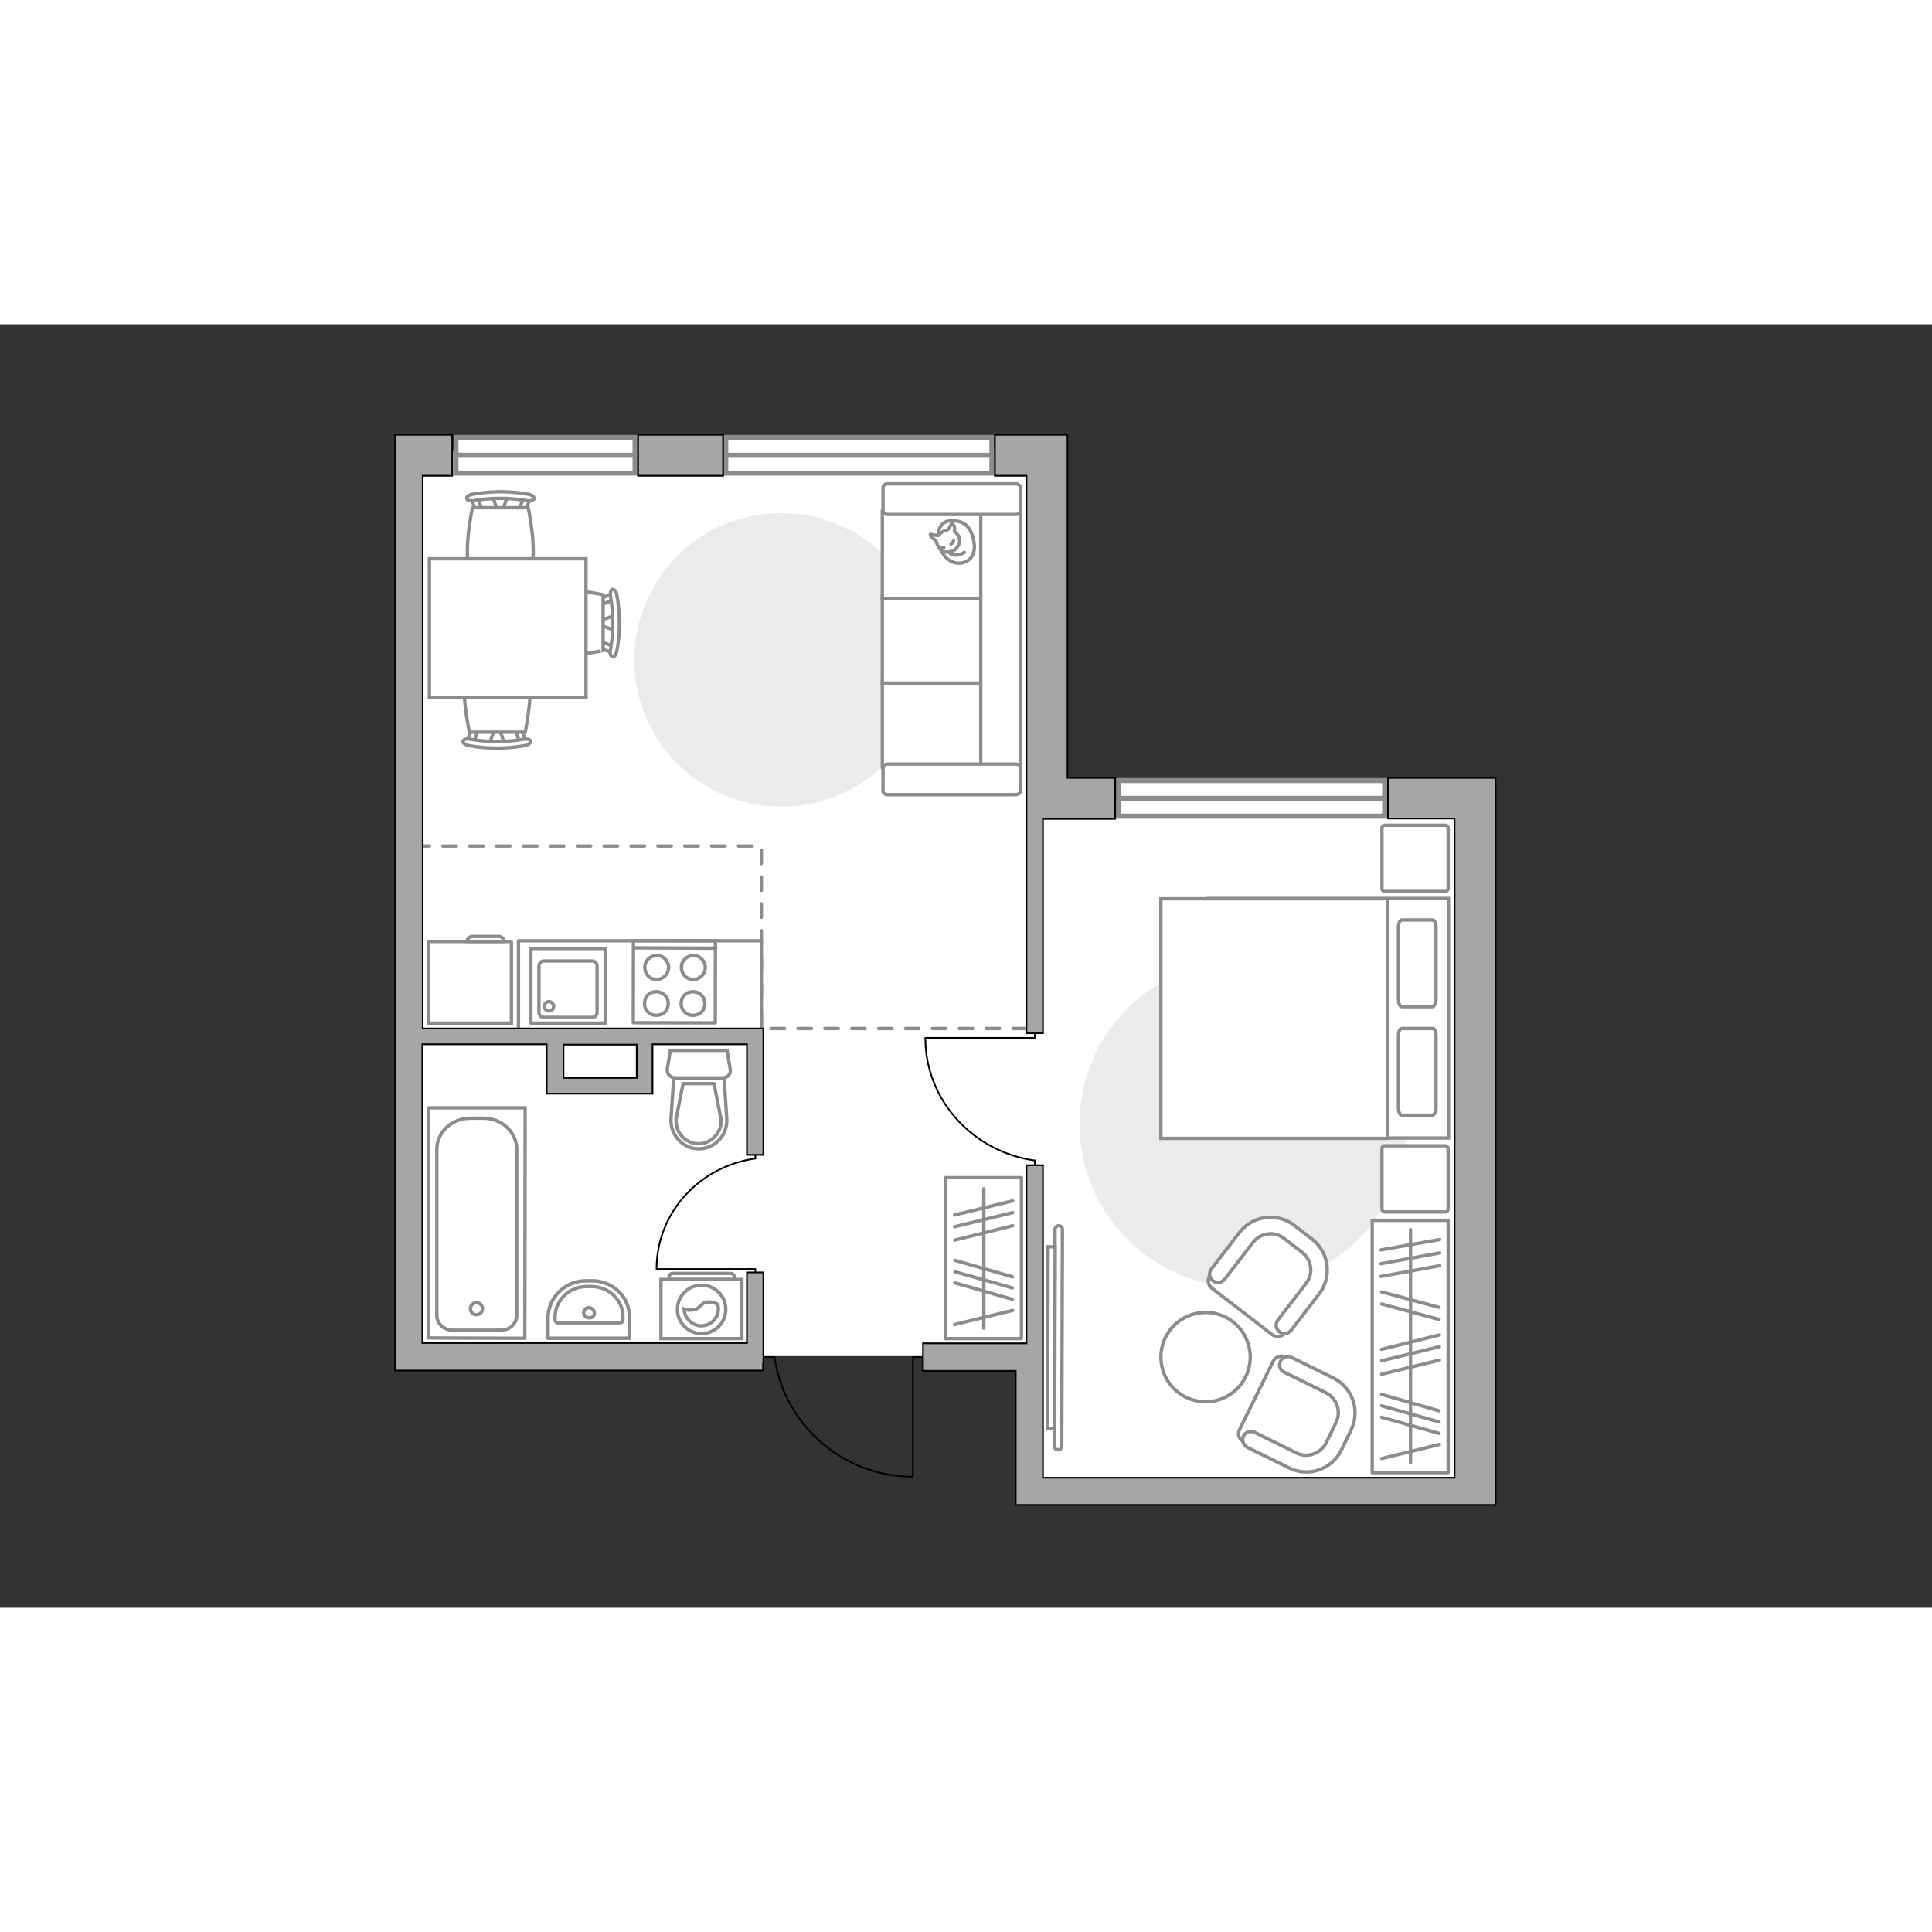 <?xml version="1.0" encoding="utf-8"?>
<!-- Generator: Adobe Illustrator 28.2.0, SVG Export Plug-In . SVG Version: 6.00 Build 0)  -->
<svg version="1.1" id="Слой_1" xmlns="http://www.w3.org/2000/svg" xmlns:xlink="http://www.w3.org/1999/xlink" x="0px" y="0px"
	 viewBox="0 0 575 382" style="enable-background:new 0 0 575 382;" xml:space="preserve" width="200" height="200">
<rect x="0" y="0" width="575" height="382" fill="#333333" stroke="none"/>
<style type="text/css">
	.st0{fill:#FFFFFF;}
	.st1{fill:#EBEBEB;}
	.st2{fill:#FFFFFF;stroke:#8C8C8C;stroke-miterlimit:10;}
	.st3{fill:none;stroke:#8C8C8C;stroke-linecap:round;stroke-linejoin:round;stroke-miterlimit:10;}
	.st4{fill:none;stroke:#000000;stroke-width:0.5;stroke-linecap:round;stroke-linejoin:round;stroke-miterlimit:10;}
	.st5{fill-rule:evenodd;clip-rule:evenodd;fill:#FFFFFF;fill-opacity:0.1;stroke:#8C8C8C;stroke-miterlimit:10;}
	.st6{fill:#FFFFFF;stroke:#8C8C8C;stroke-linecap:round;stroke-linejoin:round;stroke-miterlimit:10;}
	.st7{fill:#FFFFFF;stroke:#8C8C8C;stroke-width:1;stroke-miterlimit:10;}
	.st8{fill:#FFFFFF;stroke:#8C8C8C;stroke-width:1.5;stroke-linecap:round;stroke-miterlimit:10;}
	.st9{fill:none;stroke:#8C8C8C;stroke-width:1.5;stroke-linecap:round;stroke-miterlimit:10;}
	.st10{fill:none;stroke:#8C8C8C;stroke-linecap:round;stroke-linejoin:round;stroke-miterlimit:10;stroke-dasharray:4,4;}
	.st11{fill:none;stroke:#8C8C8C;stroke-width:1;stroke-linecap:round;stroke-linejoin:round;stroke-miterlimit:10;}
	
		.st12{opacity:0.5;fill:none;stroke:#8C8C8C;stroke-linecap:round;stroke-linejoin:round;stroke-miterlimit:10;enable-background:new    ;}
	.st13{fill:#A6A6A6;stroke:#000000;stroke-width:0.5;stroke-miterlimit:10;}
</style>
<g id="bg_1_">
	<rect x="118.7" y="37.5" class="st0" width="192.1" height="269.6"/>
	<rect x="308" y="141.1" class="st0" width="131" height="207.4"/>
</g>
<g id="furniture_1_">
	<path id="Vector_51_00000059295246761954819410000004536110005845585299_" class="st1" d="M188.8,99.9c0,24.2,19.6,43.7,43.7,43.7
		c24.2,0,43.7-19.6,43.7-43.7c0-24.2-19.6-43.7-43.7-43.7C208.4,56.1,188.8,75.7,188.8,99.9z"/>
	<path id="Vector_51_00000109018154773905744270000014423548042205547423_" class="st1" d="M321.3,238c0,26.8,21.8,48.6,48.6,48.6
		c26.8,0,48.6-21.8,48.6-48.6s-21.8-48.6-48.6-48.6C343.1,189.4,321.3,211.1,321.3,238z"/>
	<g>
		<path id="Vector_8_00000178180189407441000270000014410961186546794162_" class="st2" d="M152,183.7h-24.3c-0.1,0-0.2,0.1-0.2,0.2
			V208h24.7v-24.1C152.2,183.8,152.2,183.7,152,183.7z"/>
		<path id="Vector_9_00000006687649886493324410000017484378621705782951_" class="st2" d="M139,183.7h11c0-0.8-0.7-1.5-1.5-1.5h-8
			C139.7,182.3,139,182.9,139,183.7z"/>
	</g>
	<g id="Group_6_00000180331454704589465910000016932389463642897322_">
		<g id="Group_7_00000134959769586739608800000015985480887989174418_">
			<path id="Vector_15_00000142871444958352211690000013294628260200541364_" class="st2" d="M151,51.2l-1.5,4.6h-1.3l-1.6-4.6H151z
				"/>
		</g>
		<g id="Group_8_00000152947671639250813790000002021507666759398027_">
			<path id="Vector_16_00000096030409406535214780000012001962585064552619_" class="st2" d="M142.3,55.7c-0.4,0-0.8-0.2-0.8-0.5
				l-1.4-3.8c-0.1-0.4,0.1-0.7,0.7-0.8c0.5-0.1,1,0.1,1.1,0.4l1.4,3.8c0.1,0.4-0.1,0.7-0.7,0.8C142.5,55.7,142.4,55.7,142.3,55.7z"
				/>
		</g>
		<g id="Group_9_00000139277192457335018690000017665556375708469681_">
			<path id="Vector_17_00000054228005381442167830000004861889414281921949_" class="st2" d="M155.5,55.7c-0.1,0-0.1,0-0.2,0
				c-0.5-0.1-0.8-0.4-0.7-0.8l1.4-3.8c0.1-0.4,0.7-0.6,1.2-0.4c0.5,0.1,0.8,0.4,0.7,0.8l-1.4,3.8C156.2,55.4,155.9,55.7,155.5,55.7z
				"/>
		</g>
		<path id="Vector_18_00000047742857379830727050000006686776711003010990_" class="st2" d="M157.2,74c-2.9,2.9-13.7,2.9-16.6,0
			c-3.4-3.4,0-19.4,0-19.4h16.6C157.2,54.6,160.6,70.5,157.2,74z"/>
		<path id="Vector_19_00000010299403986351789880000012288735058263653045_" class="st2" d="M156.8,52.5c-5.2-0.9-10.6-0.9-15.8,0
			c-1.1,0.2-2-0.1-2.1-0.6s0.7-1.2,1.8-1.3c5.4-1,11.1-1,16.5,0c1.1,0.2,1.9,0.8,1.8,1.3C158.7,52.4,157.8,52.7,156.8,52.5z"/>
	</g>
	<g id="Group_14_00000090981344499045871470000018418164617798458526_">
		<g id="Group_15_00000044135287371728945610000006414644423762601660_">
			<path id="Vector_25_00000034774845537676127030000012620944143571930255_" class="st2" d="M145.7,124.8l1.6-4.6h1.3l1.5,4.6
				H145.7z"/>
		</g>
		<g id="Group_16_00000000188423283980045420000003825303266495323815_">
			<path id="Vector_26_00000050639340885432999690000014157976730175913868_" class="st2" d="M154.5,120.3c0.4,0,0.8,0.2,0.8,0.5
				l1.4,3.8c0.1,0.4-0.1,0.7-0.7,0.8c-0.5,0.1-1-0.1-1.1-0.4l-1.4-3.8c-0.1-0.4,0.1-0.7,0.7-0.8
				C154.4,120.3,154.4,120.3,154.5,120.3z"/>
		</g>
		<g id="Group_17_00000173856665479903862890000006054907147919862920_">
			<path id="Vector_27_00000075153842814737367650000016073197691890896811_" class="st2" d="M141.3,120.3c0.1,0,0.1,0,0.2,0
				c0.5,0.1,0.8,0.4,0.7,0.8l-1.4,3.8c-0.1,0.4-0.7,0.6-1.2,0.4c-0.5-0.1-0.8-0.4-0.7-0.8l1.4-3.8
				C140.6,120.4,140.9,120.3,141.3,120.3z"/>
		</g>
		<path id="Vector_28_00000066488697014557274980000015653685144866603664_" class="st2" d="M139.7,102c2.9-2.9,13.7-2.9,16.6,0
			c3.4,3.4,0,19.4,0,19.4h-16.6C139.7,121.4,136.2,105.4,139.7,102z"/>
		<path id="Vector_29_00000163045481019814352170000009545236360429727663_" class="st2" d="M140,123.5c5.2,0.9,10.6,0.9,15.8,0
			c1.1-0.2,2,0.1,2.1,0.6s-0.7,1.2-1.8,1.3c-5.4,1-11.1,1-16.5,0c-1.1-0.2-1.9-0.8-1.8-1.3C138,123.5,139,123.2,140,123.5z"/>
	</g>
	<g id="Group_14_00000158748628970883840410000009454172127088624262_">
		<g id="Group_15_00000101100140186714215750000004990589867340179850_">
			<path id="Vector_25_00000065037654355609387900000010632459140434425507_" class="st2" d="M183,91.1l-4.6-1.6v-1.3l4.6-1.5V91.1z
				"/>
		</g>
		<g id="Group_16_00000052095666025159521900000001910822093985135545_">
			<path id="Vector_26_00000031929238937846116030000010294299236961813422_" class="st2" d="M178.4,82.3c0-0.4,0.2-0.8,0.5-0.8
				l3.8-1.4c0.4-0.1,0.7,0.1,0.8,0.7c0.1,0.5-0.1,1-0.4,1.1l-3.8,1.4c-0.4,0.1-0.7-0.1-0.8-0.7C178.4,82.5,178.4,82.4,178.4,82.3z"
				/>
		</g>
		<g id="Group_17_00000183950815884198760430000014838788354698255274_">
			<path id="Vector_27_00000106112159965770595570000002383365229576085153_" class="st2" d="M178.4,95.5c0-0.1,0-0.1,0-0.2
				c0.1-0.5,0.4-0.8,0.8-0.7L183,96c0.4,0.1,0.6,0.7,0.4,1.2c-0.1,0.5-0.4,0.8-0.8,0.7l-3.8-1.4C178.6,96.2,178.4,95.9,178.4,95.5z"
				/>
		</g>
		<path id="Vector_28_00000144324559488278247270000016476985588447906736_" class="st2" d="M160.1,97.1c-2.9-2.9-2.9-13.7,0-16.6
			c3.4-3.4,19.4,0,19.4,0v16.6C179.6,97.1,163.6,100.6,160.1,97.1z"/>
		<path id="Vector_29_00000040536664661677051770000014237109884135983519_" class="st2" d="M181.7,96.8c0.9-5.2,0.9-10.6,0-15.8
			c-0.2-1.1,0.1-2,0.6-2.1s1.2,0.7,1.3,1.8c1,5.4,1,11.1,0,16.5c-0.2,1.1-0.8,1.9-1.3,1.8C181.7,98.8,181.4,97.8,181.7,96.8z"/>
	</g>
	<path id="Vector_35_00000065073335450465265840000015005386244297744000_" class="st2" d="M127.8,69.8h46.6V111h-37.7h-8.9
		C127.8,111,127.8,69.8,127.8,69.8z"/>
	<rect x="408.4" y="266.7" class="st3" width="22.6" height="75.1"/>
	<line class="st3" x1="428.5" y1="272.4" x2="411" y2="275.5"/>
	<line class="st3" x1="428.5" y1="276.4" x2="411" y2="279.6"/>
	<line class="st3" x1="428.3" y1="323.4" x2="411.2" y2="318.5"/>
	<line class="st3" x1="428.3" y1="326.7" x2="411.2" y2="321.9"/>
	<line class="st3" x1="428.3" y1="330.1" x2="411.2" y2="325.3"/>
	<line class="st3" x1="428.5" y1="280.2" x2="411" y2="283.4"/>
	<line class="st3" x1="428.3" y1="292.6" x2="411.2" y2="288"/>
	<line class="st3" x1="428.3" y1="296.2" x2="411.2" y2="291.6"/>
	<line class="st3" x1="428.4" y1="300.8" x2="411.2" y2="305.1"/>
	<line class="st3" x1="428.4" y1="308.3" x2="411.2" y2="312.5"/>
	<line class="st3" x1="428.4" y1="333.4" x2="411.2" y2="337.6"/>
	<line class="st3" x1="428.4" y1="304.3" x2="411.2" y2="308.5"/>
	<line class="st3" x1="419.8" y1="269.5" x2="419.8" y2="338.8"/>
	<rect x="281.4" y="254" class="st3" width="22.6" height="47.9"/>
	<line class="st3" x1="301.3" y1="283.5" x2="284.2" y2="278.6"/>
	<line class="st3" x1="301.3" y1="286.8" x2="284.2" y2="282"/>
	<line class="st3" x1="301.3" y1="290.2" x2="284.2" y2="285.3"/>
	<line class="st3" x1="301.4" y1="260.9" x2="284.1" y2="265.1"/>
	<line class="st3" x1="301.4" y1="268.3" x2="284.1" y2="272.6"/>
	<line class="st3" x1="301.4" y1="293.5" x2="284.1" y2="297.7"/>
	<line class="st3" x1="301.4" y1="264.4" x2="284.1" y2="268.6"/>
	<line class="st3" x1="292.8" y1="257.3" x2="292.8" y2="298.8"/>
	<g id="Group_35_00000137822301403533990850000001891578602725879210_">
		<path id="Vector_161_00000115490090889422536040000005601511465954197136_" class="st4" d="M275.4,212.4H308V211"/>
		<path id="Vector_162_00000009582133440598608270000016305889959561903497_" class="st4" d="M308,251.1v-2.2"/>
		<path id="Vector_163_00000021119142646339320020000013805897121179644802_" class="st4" d="M308,248.9
			c-18.4-2.6-32.6-17.9-32.6-36.5"/>
	</g>
	<g id="Group_35_00000083069280332867643020000010872906608229825958_">
		<path id="Vector_161_00000157279048899360439410000010264772589145264528_" class="st4" d="M195.5,281.2h29.3v3.5"/>
		<path id="Vector_162_00000163054276113432322920000008857851252762138009_" class="st4" d="M224.8,246.3v2"/>
		<path id="Vector_163_00000093880154428436879070000004875734356321592746_" class="st4" d="M224.8,248.3
			c-16.6,2.3-29.4,16.1-29.4,32.9"/>
	</g>
	<g>
		<g>
			<path class="st2" d="M220.8,284.3h-24.1v17.6h24.1V284.3z"/>
			<path class="st5" d="M217.4,282.5h-17.2c-0.6,0-1.1,0.5-1.1,1.1v0.7h19.5v-0.7C218.6,283,218,282.5,217.4,282.5z"/>
		</g>
		<g>
			<circle class="st2" cx="208.8" cy="293.2" r="7.2"/>
			<path class="st2" d="M210.7,291c-2.5,0.2-2,2.3-5,2.4c-1,0.1-1.6-0.1-2.1-0.3c0.1,2.7,2.4,5,5.1,5c2.8,0,5.1-2.3,5.1-5.1
				c0-0.4-0.1-0.9-0.2-1.3C213.1,291.4,212,290.9,210.7,291z"/>
		</g>
	</g>
	<path id="Vector_148_00000130621965243532598820000001061999101260241026_" class="st3" d="M226.6,211.6v-28.1h-72.3V212"/>
	<g>
		<path id="Vector_54_4_" class="st2" d="M303.7,131.9v-26h-41.1v26H303.7z"/>
		<path id="Vector_55_4_" class="st2" d="M303.7,106.8v-26h-41.1v26H303.7z"/>
		<path id="Vector_56_5_" class="st2" d="M303.7,81.7v-26h-41.1v26H303.7z"/>
		<path id="Vector_57_4_" class="st2" d="M291.9,133.2l11.8,2.4V52h-11.8V133.2z"/>
		<path id="Vector_58_4_" class="st2" d="M302.3,130.9h-38.1c-0.8,0-1.4,0.5-1.4,1.1v6.9c0,0.6,0.6,1.1,1.4,1.1h38.1
			c0.8,0,1.4-0.5,1.4-1.1V132C303.7,131.4,303,130.9,302.3,130.9z"/>
		<path id="Vector_59_4_" class="st2" d="M302.3,47.5h-38.1c-0.8,0-1.4,0.5-1.4,1.1v6.9c0,0.6,0.6,1.1,1.4,1.1h38.1
			c0.8,0,1.4-0.5,1.4-1.1v-6.9C303.7,48,303,47.5,302.3,47.5z"/>
		<g>
			<path class="st6" d="M279.2,63c0,0-0.2-4.4,3.8-4.5c4-0.2,6.2,1.9,6.9,6.5c0.7,4.6-2.5,6.6-5.6,6C281.3,70.2,279.3,67.3,279.2,63
				z"/>
			<path class="st6" d="M282,61.2c0,0,0.6-0.5,0.9-1.3s0.5-0.7,0.5-0.7s0.9,0.8,0.7,1.9c-0.1,0.6,0,0.6,0,0.6s1.3,0.8,1.5,2.3
				s-1.1,3.2-2.1,3.5s-2.4,0.5-3.2-0.1c-0.8-0.6-1.4-1.8-1.6-2.6c-0.1-0.8-1.3-0.9-1.6-1.6c-0.3-0.7-0.2-0.7-0.2-0.7s2,0.5,2.4,0.3
				C279.6,62.9,279.4,61.9,282,61.2z"/>
			<path class="st6" d="M283,65.4c0,0,0.6-0.3,0.8-1"/>
			<path class="st6" d="M280.9,66.5c0,0-0.6,0.2-1.1,0"/>
			<path class="st3" d="M282.6,67.9c0,0,0.2,0.7,1.7,0.8c1.3,0.1,2.7-0.8,2.7-0.8"/>
		</g>
	</g>
	<g>
		<path id="Vector_98_4_" class="st2" d="M359.6,170.9v71.3h71.5v-71.3H359.6z"/>
		<path id="Vector_99_4_" class="st2" d="M345.5,242.3V171h67.4v62.9v8.4h-9.1L345.5,242.3L345.5,242.3z"/>
		<path id="Vector_100_4_" class="st3" d="M427.4,200.8v-21.2c0-1.2-0.4-2.3-1-2.3h-9.2c-0.6,0-1,1-1,2.3v21.2c0,1.2,0.4,2.3,1,2.3
			h9.2C426.9,202.9,427.4,202,427.4,200.8z"/>
		<path id="Vector_101_4_" class="st3" d="M427.4,233.1v-21.2c0-1.2-0.4-2.3-1-2.3h-9.2c-0.6,0-1,1-1,2.3v21.2c0,1.2,0.4,2.3,1,2.3
			h9.2C426.9,235.2,427.4,234.3,427.4,233.1z"/>
	</g>
	<path id="Vector_5_3_" class="st6" d="M412.2,264.2h17.9c0.6,0,0.9-0.4,0.9-0.9v-17.9c0-0.6-0.4-0.9-0.9-0.9h-17.9
		c-0.6,0-0.9,0.4-0.9,0.9v17.9C411.3,263.8,411.6,264.2,412.2,264.2z"/>
	<path id="Vector_5_4_" class="st6" d="M412.2,168.8h17.9c0.6,0,0.9-0.4,0.9-0.9V150c0-0.6-0.4-0.9-0.9-0.9h-17.9
		c-0.6,0-0.9,0.4-0.9,0.9v17.9C411.3,168.4,411.6,168.8,412.2,168.8z"/>
	<g>
		<path id="Vector_37_3_" class="st2" d="M368.9,329l10-20.3c0.6-1.4,2.4-2,3.7-1.3l14.1,6.9c5.1,2.5,7.2,8.7,4.7,13.8l-3.3,6.7
			c-2.5,5.1-8.7,7.2-13.8,4.7l-14.1-6.9C368.8,332,368.2,330.3,368.9,329z"/>
		<path id="Vector_38_4_" class="st2" d="M370.1,330.9c0.6-1.3,2.1-1.7,3.3-1.1l12.4,6.1c3.3,1.7,7.3,0.2,8.9-3l2.9-6
			c1.7-3.3,0.2-7.3-3-8.9l-12.4-6.1c-1.3-0.6-1.7-2.1-1.1-3.3c0.6-1.3,2.1-1.7,3.3-1.1l12.4,6.1c5.8,2.9,8.1,9.8,5.3,15.5l-2.9,6
			c-2.9,5.8-9.8,8.1-15.5,5.3l-12.4-6.1C370,333.6,369.5,332.2,370.1,330.9z"/>
	</g>
	<g>
		<path id="Vector_37_00000135666629941115216530000012908351937928189875_" class="st2" d="M378.6,300.7l-17.9-13.8
			c-1.2-0.9-1.5-2.7-0.5-3.9l9.5-12.4c3.5-4.5,10-5.3,14.5-1.9l5.9,4.6c4.5,3.5,5.3,10,1.9,14.5l-9.5,12.4
			C381.6,301.4,379.8,301.6,378.6,300.7z"/>
		<path id="Vector_38_00000137834759125381625490000014610988705124777384_" class="st2" d="M380.8,299.9c-1.1-0.9-1.3-2.4-0.5-3.5
			l8.4-10.9c2.3-2.9,1.7-7.1-1.2-9.3l-5.3-4.1c-2.9-2.3-7.1-1.7-9.3,1.2l-8.4,10.9c-0.9,1.1-2.4,1.3-3.5,0.5
			c-1.1-0.9-1.3-2.4-0.5-3.5l8.4-10.9c4-5.1,11.2-6,16.3-2.1l5.3,4.1c5.1,4,6,11.2,2.1,16.3l-8.4,10.9
			C383.4,300.5,381.9,300.7,380.8,299.9z"/>
	</g>
	<circle class="st2" cx="358.8" cy="307.4" r="13.3"/>
	<g>
		<path class="st2" d="M314,269.4c0-0.6,0.5-1.1,1.1-1.1s1.1,0.5,1.1,1.1l-0.2,64.5c0,0.6-0.5,1.1-1.1,1.1s-1.1-0.5-1.1-1.1
			L314,269.4z"/>
		
			<rect x="285.8" y="300.6" transform="matrix(2.490108e-03 -1 1 2.490108e-03 10.477 613.718)" class="st7" width="54.1" height="2.1"/>
	</g>
</g>
<g id="windows_1_">
	<g>
		<rect x="216" y="33.7" class="st8" width="79.2" height="10.6"/>
		<line class="st9" x1="216" y1="39" x2="295.2" y2="39"/>
	</g>
	<g>
		<rect x="332.9" y="135.8" class="st8" width="79.2" height="10.6"/>
		<line class="st9" x1="332.9" y1="141.1" x2="412" y2="141.1"/>
	</g>
	<g>
		<rect x="135.7" y="33.7" class="st8" width="53.3" height="10.6"/>
		<line class="st9" x1="135.7" y1="39" x2="188.9" y2="39"/>
	</g>
</g>
<g id="plan">
	<polyline class="st10" points="305.5,209.6 226.6,209.6 226.6,155.3 124.1,155.3 	"/>
	<g>
		<g>
			
				<rect x="188.5" y="183.5" transform="matrix(1.813153e-03 -1 1 1.813153e-03 4.637 396.045)" class="st11" width="24.4" height="24.4"/>
		</g>
		<line class="st3" x1="213" y1="185.7" x2="188.6" y2="185.6"/>
		<path class="st3" d="M206.3,195c-2,0-3.5-1.6-3.5-3.6s1.6-3.5,3.6-3.5s3.5,1.6,3.5,3.6C209.9,193.4,208.3,195,206.3,195z"/>
		<path class="st3" d="M207.9,205.3c-3.2,1.5-6.3-1.6-4.8-4.8c0.3-0.7,0.9-1.2,1.5-1.5c3.2-1.4,6.3,1.6,4.8,4.8
			C209.2,204.4,208.6,205,207.9,205.3z"/>
		<path class="st3" d="M195.4,195c-2,0-3.5-1.6-3.5-3.6s1.6-3.5,3.6-3.5s3.5,1.6,3.5,3.6C198.9,193.4,197.4,195,195.4,195z"/>
		<path class="st3" d="M197,205.3c-3.2,1.5-6.3-1.6-4.8-4.8c0.3-0.7,0.9-1.2,1.5-1.5c3.2-1.4,6.3,1.6,4.8,4.8
			C198.3,204.4,197.7,205,197,205.3z"/>
	</g>
	<g>
		<g>
			<rect x="158" y="185.8" class="st3" width="22.2" height="22.2"/>
		</g>
		<path class="st3" d="M176.2,206.3h-14.3c-0.8,0-1.5-0.7-1.5-1.5V191c0-0.8,0.7-1.5,1.5-1.5h14.3c0.8,0,1.5,0.7,1.5,1.5v13.7
			C177.7,205.6,177.1,206.3,176.2,206.3z"/>
		<path class="st3" d="M163.4,201.6c-0.8,0-1.4,0.6-1.4,1.4c0,0.7,0.6,1.4,1.4,1.4c0.7,0,1.4-0.6,1.4-1.4
			C164.7,202.2,164.1,201.6,163.4,201.6z"/>
	</g>
	<g>
		<g>
			<path class="st3" d="M215.1,224.3h-14.2c-1.4,0-2.5-1.3-2.3-2.7l0.9-5.5h16.9l0.9,5.5C217.7,223.1,216.5,224.3,215.1,224.3z"/>
			<path class="st3" d="M208,245.4L208,245.4c-4.8,0-8.6-4.1-8.3-9l0.8-12h15l0.8,12C216.6,241.3,212.8,245.4,208,245.4z"/>
			<path class="st3" d="M203.3,226l-2.1,10.6c-0.1,1.9,0.5,3.7,1.8,5.1c1.3,1.4,3,2.2,4.9,2.2s3.6-0.8,4.9-2.2
				c1.3-1.4,2-3.2,1.8-5.1l-2.1-10.6H203.3z"/>
		</g>
	</g>
	<g>
		<path class="st12" d="M176.2,284.7h-1.8c-6.2,0-11.2,4.9-11.3,10.9v6.2h24.2v-6.2C187.5,289.6,182.4,284.7,176.2,284.7z"/>
		<g>
			<path class="st3" d="M176.1,286.4h-1.5c-5.2,0-9.4,4.1-9.4,9.1v0.9c0,0.4,0.4,0.8,0.8,0.8h18.6c0.4,0,0.8-0.3,0.8-0.8v-0.9
				C185.5,290.5,181.2,286.4,176.1,286.4z"/>
			<path class="st3" d="M176.9,294.3c0-0.8-0.7-1.6-1.6-1.6c-0.9,0-1.6,0.7-1.6,1.5s0.7,1.5,1.6,1.5
				C176.2,295.8,176.9,295.2,176.9,294.3z"/>
			<path class="st3" d="M176.2,284.7h-1.8c-6.2,0-11.2,4.9-11.3,10.9v6.2h24.2v-6.2C187.5,289.6,182.4,284.7,176.2,284.7z"/>
		</g>
	</g>
	<g>
		<polyline class="st3" points="156.3,233.2 156.2,301.8 127.5,301.7 127.6,233.2 156.3,233.2 		"/>
		<path class="st3" d="M140,236.3h3.9c5.5,0,9.9,4.2,9.9,9.3V295c0,2.4-2.1,4.4-4.7,4.4h-14.4c-2.6,0-4.7-2-4.7-4.4v-49.4
			C130,240.4,134.5,236.3,140,236.3z"/>
		<path class="st3" d="M140,293c0-1,0.8-1.8,1.8-1.8s1.8,0.8,1.8,1.8s-0.8,1.8-1.8,1.8S140,294,140,293z"/>
	</g>
	<path class="st4" d="M224.8,307.4h5.7c2.9,20.1,20.3,35.6,41.2,35.6v-35.6h6.2"/>
	<g>
		<polygon class="st13" points="305.5,129.3 305.5,147.2 305.5,211 310.4,211 310.4,147.2 317.7,147.2 331.9,147.2 331.9,135 
			317.7,135 317.7,45.1 317.7,33.1 317.7,32.9 296.1,32.9 296.1,45.1 305.5,45.1 		"/>
		<rect x="189.9" y="32.9" class="st13" width="25.3" height="12.2"/>
		<polygon class="st13" points="445.1,351.4 445.1,135 444.3,135 432.9,135 413.1,135 413.1,147.1 432.9,147.1 432.9,343.3 
			310.4,343.3 310.4,304.9 310.4,250.3 305.5,250.3 305.5,303.3 274.7,303.3 274.7,311.5 302.3,311.5 302.3,351.4 303.8,351.4 
			305.5,351.4 310.4,351.4 439,351.4 439,351.4 		"/>
		<path class="st13" d="M125.8,45.1h8.8V32.9h-17v12.2l0,0v258.2l0,0v8.1h109.5v-2h0.1v-27.2h-4.9v21h-96.6v-88.9h37V229h0.8l0,0
			h30.7l0,0l0,0v-14.7h28.1v32.9h4.9v-32.9V211v-1.4H125.8V45.1z M189.5,224.3h-21.8v-9.9h21.8V224.3z"/>
	</g>
</g>
<g id="points">
	<path id="r1" class="st3" d="M220.8,108.2"/>
	<path id="r2" class="st3" d="M368.6,206.3"/>
	<path id="k1" class="st3" d="M169.1,168.8"/>
	<path id="s1" class="st3" d="M177.7,256.5"/>
	<path id="h1" class="st3" d="M251.4,264.2"/>
</g>
</svg>
